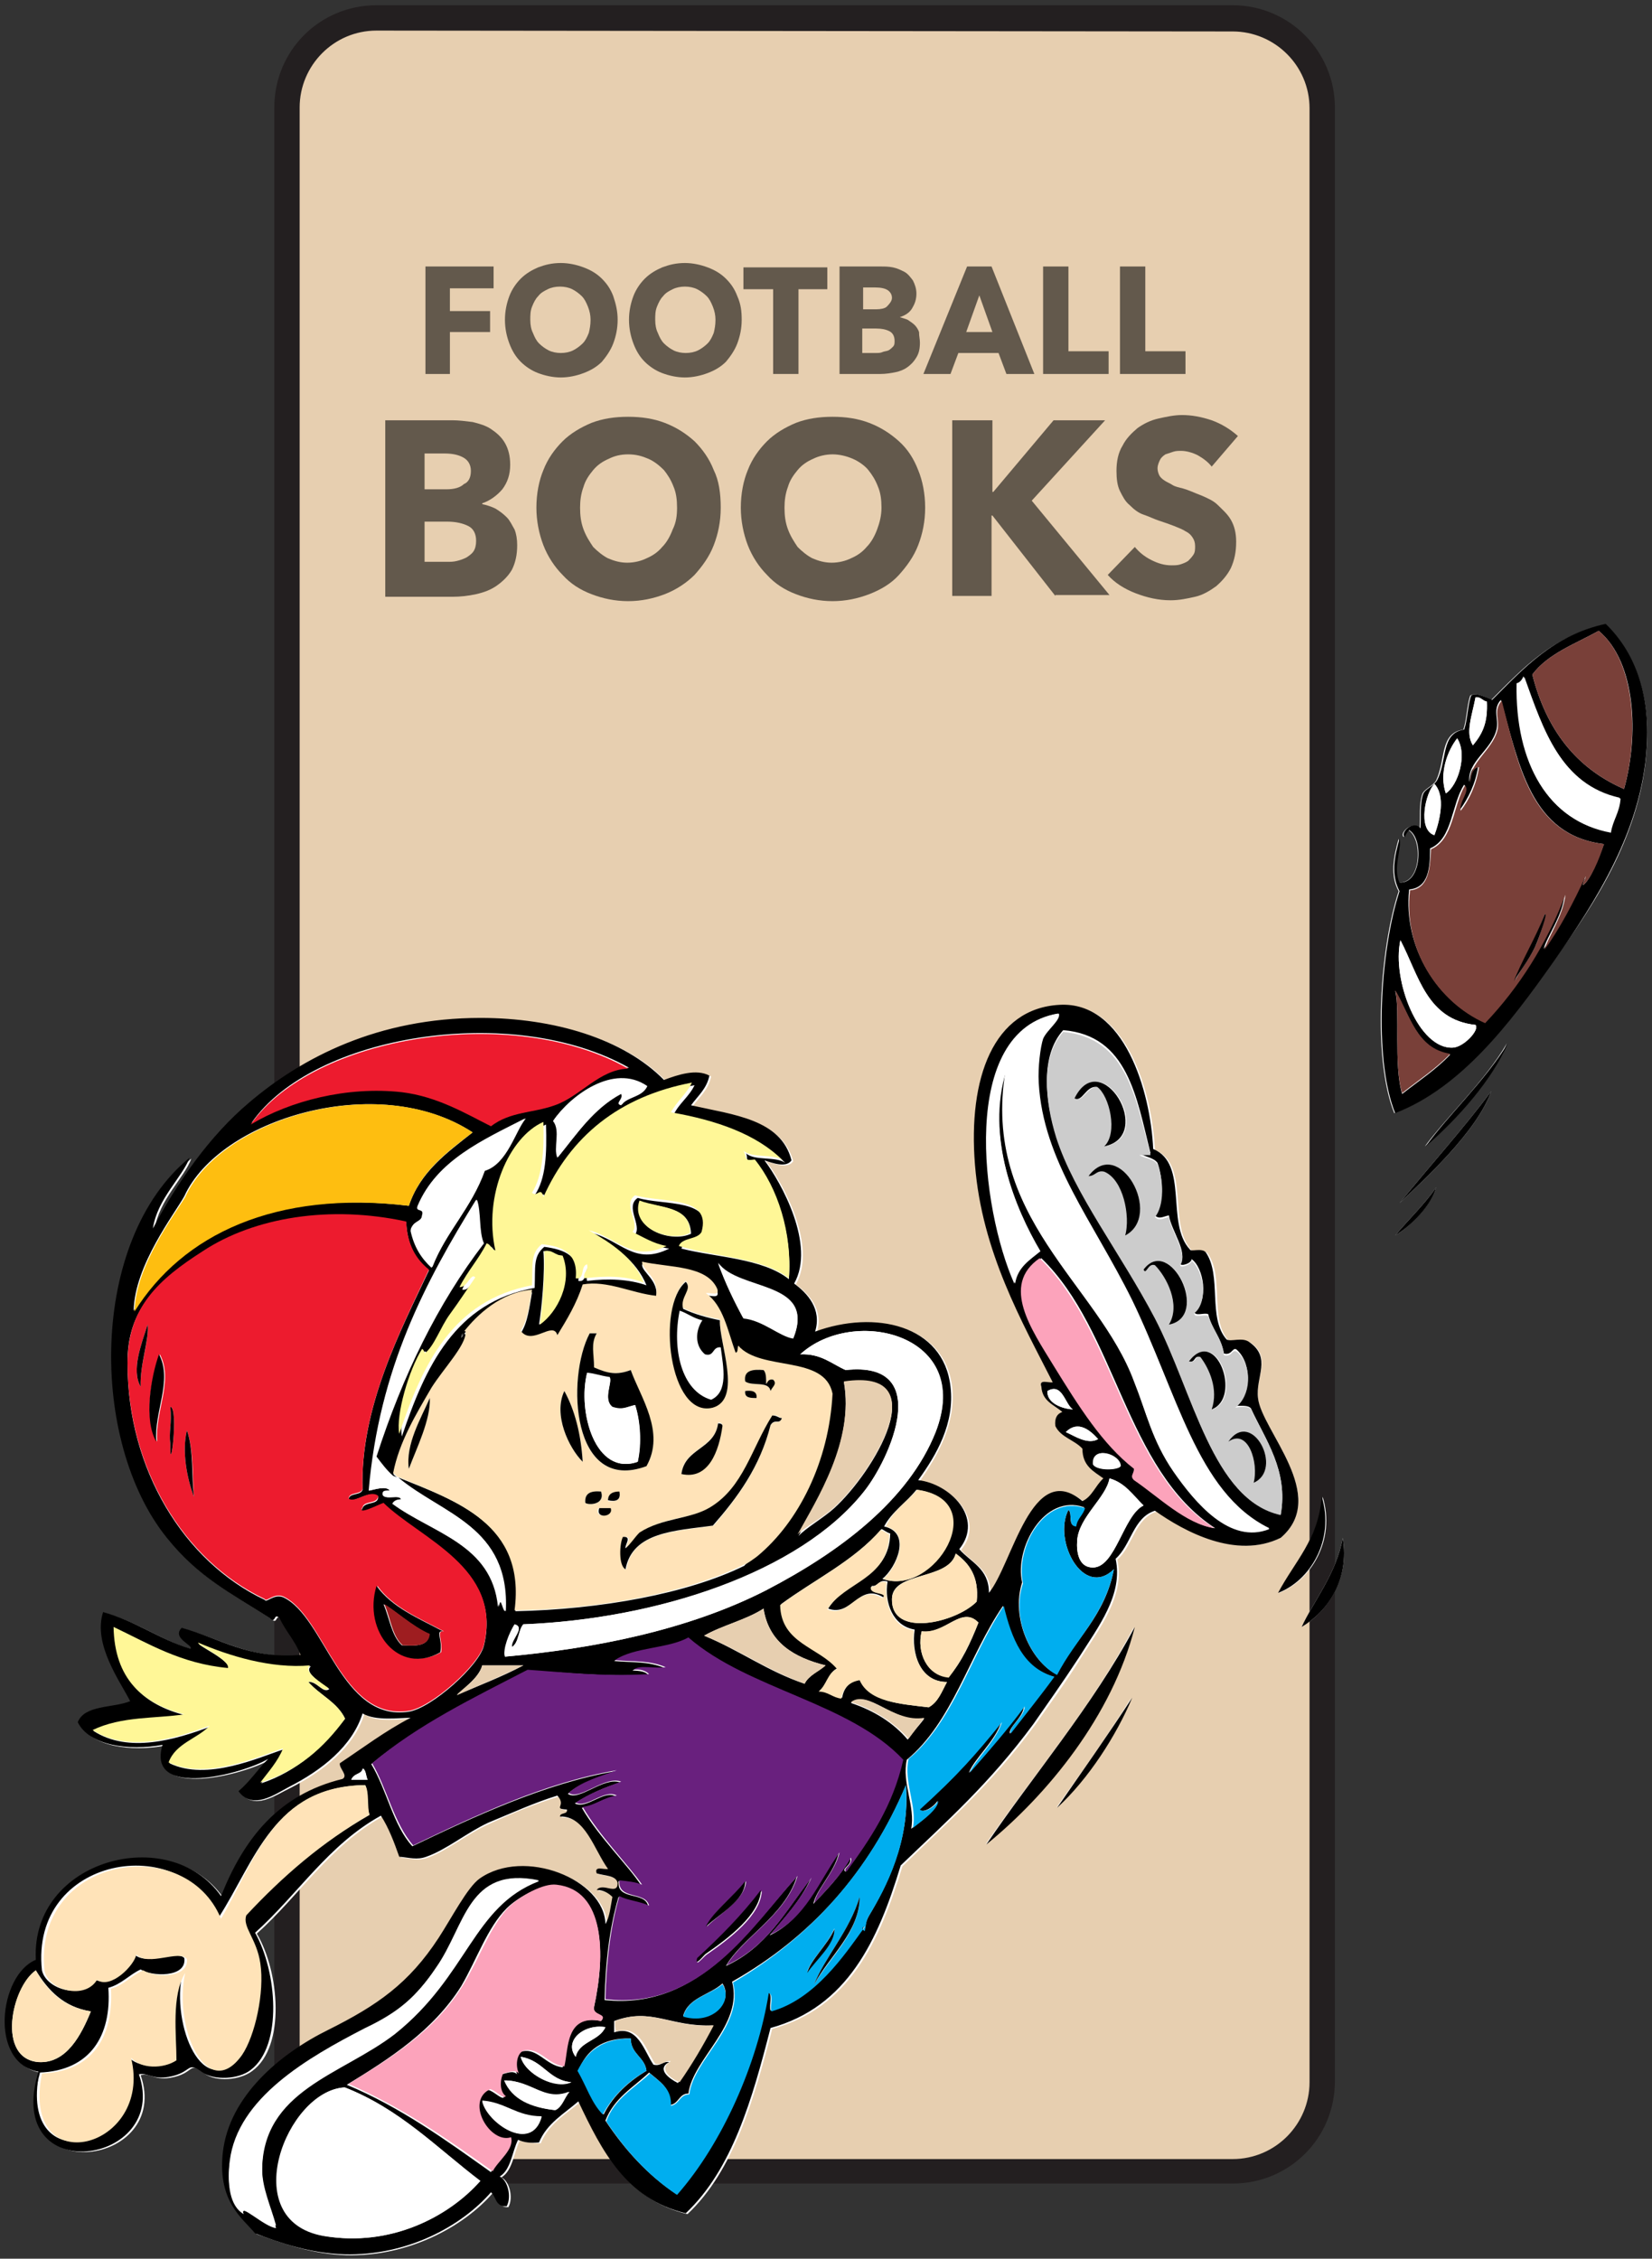 <?xml version="1.0" encoding="utf-8"?>
<!-- Generator: Adobe Illustrator 23.0.6, SVG Export Plug-In . SVG Version: 6.00 Build 0)  -->
<svg version="1.1" id="Layer_1" xmlns="http://www.w3.org/2000/svg" xmlns:xlink="http://www.w3.org/1999/xlink" x="0px" y="0px"
	 viewBox="0 0 189.1 258.5" style="enable-background:new 0 0 189.1 258.5;" xml:space="preserve">
<rect x="0" y="0" width="189.1" height="258.5" fill="#333333" stroke="none"/>
<style type="text/css">
	.st0{fill:#E7CFB0;}
	.st1{fill:#231F20;}
	.st2{fill:#FFFFFF;}
	.st3{fill:#CCCCCC;}
	.st4{fill:#FCA3BB;}
	.st5{fill:#00AEEF;}
	.st6{fill:#FFE3B8;}
	.st7{fill:#69207E;}
	.st8{fill:#FFF797;}
	.st9{fill:#ED1B2E;}
	.st10{fill:#FEBE10;}
	.st11{fill:#9E1D20;}
	.st12{fill:#794039;}
	.st13{enable-background:new    ;}
	.st14{fill:#63594C;}
</style>
<g>
	<g>
		<g>
			<path class="st0" d="M43.1,248.5c-5.6,0-10.2-4.6-10.2-10.2v-226c0-5.6,4.6-10.2,10.2-10.2h98c5.6,0,10.2,4.6,10.2,10.2v225.9
				c0,5.6-4.6,10.2-10.2,10.2h-98C43.1,248.4,43.1,248.5,43.1,248.5z"/>
			<path class="st1" d="M141.1,3.6c4.8,0,8.8,3.9,8.8,8.8v225.9c0,4.8-3.9,8.8-8.8,8.8h-98c-4.8,0-8.8-3.9-8.8-8.8v-226
				c0-4.8,3.9-8.8,8.8-8.8L141.1,3.6 M141.1,0.6h-98c-6.5,0-11.7,5.2-11.7,11.7v225.9c0,6.5,5.2,11.7,11.7,11.7h98
				c6.5,0,11.7-5.2,11.7-11.7V12.3C152.8,5.9,147.6,0.6,141.1,0.6L141.1,0.6z"/>
		</g>
	</g>
	<g>
		<path class="st2" d="M149,186.2c3-1.8,5.5-5.5,4.7-10.2C153,180.1,150.2,183.5,149,186.2z"/>
		<path class="st2" d="M146.4,182.3c3.7-1.4,6.5-6.1,5-11C150.9,176.2,148.2,178.7,146.4,182.3z"/>
		<path class="st2" d="M146.6,176c5.6-4.8-2.2-12.3-2.6-16c-0.3-2.4,1.6-4.6-0.8-6.3c-0.8-0.5-2.2,0.1-2.6-0.3
			c-2.2-2.5-0.4-7.3-2.4-10c-0.6-0.5-1.7,0-1.8-0.3c-2.8-3-0.1-9.8-4.2-11.5c-0.3-6.6-3.3-16.9-10.7-16.5
			c-7.6,0.4-10.5,8.5-9.7,18.3c0.8,10,5.4,18,8.9,24.9c-0.5,0.1-1.6-0.4-1.3,0.5c0,1.7,1.4,2.1,2.4,2.9c-0.6,0.2-0.9,0.6-0.8,1.6
			c0.6,1.3,2.2,1.6,3.1,2.6c0,2,1.2,2.6,2.4,3.4c-0.9,0.8-1.2,2.1-2.4,2.6c-5.8-4.9-8.1,7.2-10.7,10.5c0-2.8-2.1-3.5-3.4-5
			c2.9-3.5-1.2-7.5-4.7-7.9c2.1-3,4.1-6.6,3.7-10.7c-0.8-7.1-8.7-8.8-15.5-6.3c0.8-2.6-0.9-4.4-2.4-5.5c2.5-4.4-1.5-11.6-3.4-14.1
			c1,0.3,2.5,0.9,3.1,0c-1.3-4.7-6.7-5.2-11.5-6.3c0.8-1.1,1.8-1.9,2.1-3.4c-1.5-0.8-3.7-0.1-5.2,0.5c-4.5-4.7-12.6-7.1-21-7.1
			c-11.7,0-20.3,4.5-26.5,9.7c-4.5,3.8-8.2,9.1-11,14.4c0.5-3.4,3.4-5.9,4.2-8.1c-11.5,9.4-11.5,32.5-2.6,43.5
			c3.6,4.5,7.4,6.4,11.8,9.2c0.7,0.7,0.4-0.7,1.1,0c0.7,1.5,1.8,2.6,2.4,4.2c-6,0.4-9.2-1.9-13.6-3.1c-1.1,1.2,1.4,1.9,1,2.4
			c-3.6-1.1-6.3-3.2-10-4.2c-1.2,3.7,2,8,3.1,10.2c-2,0.8-5.3,0.3-6,2.4c1.3,2.7,5.9,3.3,9.7,2.6c-1.9,6.2,9.2,3.3,12.1,1.6
			c-1.2,1.2-2.1,2.6-3.4,3.7c1.6,2.2,4.1,0.3,5.8-0.5c3.7-1.9,7.2-4.6,8.4-8.4c1.5,1,4.3,0.5,5.5,0.5c-2.9,1.5-5.5,3.4-8.1,5.2
			c-0.1,0.7,0.9,1.5,0.3,1.8c-7.4,1.7-11.3,6.9-13.9,13.4c-6-8.4-21.8-4.1-21.2,7.3c-4.2,1.7-5.4,11.8,0.3,12.8
			c-4,13.4,15.1,10.7,11.5,0.3c1-0.3,1.5,0.6,3.4,0.3c2.9-0.5,2-2,3.9-0.5c1.3,1,4.1,0.8,5.5-0.3c3.8-2.8,3.1-11.3,0.5-15.7
			c4.9-4.4,8.4-10.1,14.4-13.4c0.8,1.4,1.5,3.1,2.1,4.7c1.2,0.1,2,0.4,3.1,0c2.2-0.8,4.6-2.8,7.1-3.9c2.8-1.3,5.3-2.3,7.9-3.1
			c1.1,1.1-0.7,1.5,1.1,1.6c0.1,0.6-0.8,0.3-0.8,0.8c2.9-0.1,3.9,3.9,5.5,6c-0.5,0.1-1.6-0.4-1.3,0.5c0.9,0.2,2.1,0.2,2.4,1.1
			c0,1.5-1.6-0.1-2.4,0.8c0.9,0,1.4,0.4,1.8,0.8c-0.2,1.1-0.3,2.4-0.8,3.1c-0.1-5.1-9.3-8.8-14.4-5.2c-1.4,1-3.2,4.5-4.7,6.8
			c-3.4,5.2-7,7.7-12.6,10.5c-5.4,2.7-11.4,7.6-12.1,14.1c-0.6,5.6,2.3,7.4,3.7,9.2c2.8,1,6.4,2.3,10.2,2.4
			c7.2,0.2,13.5-3.3,16.8-7.1c0.7,0.5,0.6,1.7,1.8,1.6c0.6-1.1,0.1-3-0.8-3.4c1.3-0.8,1.4-2.8,2.1-4.2c0.7,0.2,1.4,0.3,2.4,0.3
			c0.9-2.2,2.8-3.3,4.5-4.7c2.7,5.7,5.5,11.2,12.3,12.8c5.3-5,7.6-13.1,9.7-21.2c8.8-2.4,12.3-10,14.9-18.6
			c5.3-5.2,10.1-9.3,15.2-16.2c1.6-2.3,3.4-4.7,5.2-7.6c2.2-3.5,5.1-7.2,4.2-11.3c1.8-1.6,2-4.7,4.5-5.5
			C135.6,175.2,141.5,178.5,146.6,176z"/>
		<path class="st2" d="M120.9,206.9c3.6-3.3,6.9-8.3,8.6-12.6C126.8,198.6,123.9,202.7,120.9,206.9z"/>
		<path class="st2" d="M112.8,211.1c7-5.7,14.4-14.7,17-24.9C125.1,195.2,118.1,203.4,112.8,211.1z"/>
		<path d="M153.7,176c0.8,4.8-1.7,8.4-4.7,10.2C150.2,183.5,153,180.1,153.7,176z"/>
		<path d="M151.3,171.3c1.5,4.9-1.3,9.6-5,11C148.2,178.7,150.9,176.2,151.3,171.3z"/>
		<path d="M107.3,206.1c-0.3,0.6-1.6,1.5-2.1,1c4.4-3.9,6.4-6.3,9.4-10c-0.7,2.2-3.1,4.2-3.7,5.8c2.2-2.4,4.3-4.9,6.3-7.6
			c-0.1,1.3-1.8,2.4-1.6,3.1c1.6-2.2,3.4-4.3,5-6.5c-3.6-1-4.9-4.4-5.8-8.1c-3.9,5.7-5.8,13.3-11,17.6c-0.6,2.6,1,5.4,0.5,7.9
			C105.5,208.4,107.3,207.1,107.3,206.1z M144,160c0.4,3.7,8.2,11.2,2.6,16c-5.1,2.5-11-0.7-14.4-3.1c-2.5,0.8-2.7,3.9-4.5,5.5
			c0.9,4.1-2,7.8-4.2,11.3c-1.9,2.9-3.6,5.3-5.2,7.6c-5.1,6.9-9.9,11.1-15.2,16.2c-2.6,8.6-6.1,16.2-14.9,18.6
			c-2.1,8.2-4.4,16.2-9.7,21.2c-6.8-1.6-9.6-7.1-12.3-12.8c-1.6,1.4-3.6,2.5-4.5,4.7c-1,0.1-1.7,0-2.4-0.3c-0.7,1.4-0.8,3.4-2.1,4.2
			c0.9,0.4,1.4,2.3,0.8,3.4c-1.3,0.1-1.2-1.1-1.8-1.6c-3.3,3.8-9.5,7.3-16.8,7.1c-3.8-0.1-7.4-1.3-10.2-2.4
			c-1.4-1.7-4.3-3.6-3.7-9.2c0.7-6.5,6.6-11.4,12.1-14.1c5.6-2.8,9.2-5.3,12.6-10.5c1.5-2.3,3.3-5.8,4.7-6.8
			c5.1-3.6,14.3,0.1,14.4,5.2c0.5-0.8,0.6-2.1,0.8-3.1c-0.4-0.4-1-0.8-1.8-0.8c0.7-0.9,2.4,0.7,2.4-0.8c-0.2-0.9-1.5-0.8-2.4-1.1
			c-0.3-0.9,0.8-0.4,1.3-0.5c-1.6-2.2-2.6-6.1-5.5-6c0-0.5,0.9-0.2,0.8-0.8c-1.7-0.1,0-0.4-1.1-1.6c-2.6,0.8-5,1.9-7.9,3.1
			c-2.4,1.1-4.8,3.1-7.1,3.9c-1.1,0.4-1.9,0.1-3.1,0c-0.6-1.7-1.2-3.3-2.1-4.7c-6,3.3-9.5,9-14.4,13.4c2.5,4.4,3.2,12.9-0.5,15.7
			c-1.4,1.1-4.2,1.2-5.5,0.3c-1.9-1.4-1.1,0-3.9,0.5c-1.9,0.3-2.4-0.5-3.4-0.3c3.6,10.4-15.6,13.2-11.5-0.3
			c-5.7-1-4.5-11.1-0.3-12.8c-0.6-11.5,15.3-15.7,21.2-7.3c2.6-6.5,6.5-11.6,13.9-13.4c0.7-0.4-0.4-1.2-0.3-1.8
			c2.7-1.8,5.2-3.7,8.1-5.2c-1.3,0-4,0.4-5.5-0.5c-1.2,3.8-4.7,6.5-8.4,8.4c-1.7,0.9-4.2,2.7-5.8,0.5c1.3-1.1,2.2-2.5,3.4-3.7
			c-2.8,1.7-14,4.7-12.1-1.6c-3.8,0.7-8.4,0.1-9.7-2.6c0.8-2,4-1.6,6-2.4c-1.1-2.2-4.3-6.5-3.1-10.2c3.7,1,6.4,3.1,10,4.2
			c0.4-0.4-2.2-1.2-1-2.4c4.4,1.2,7.6,3.6,13.6,3.1c-0.6-1.6-1.7-2.7-2.4-4.2c-0.7-0.7-0.4,0.7-1.1,0c-4.4-2.8-8.2-4.7-11.8-9.2
			c-8.9-11-8.9-34.1,2.6-43.5c-0.8,2.2-3.7,4.7-4.2,8.1c2.8-5.3,6.5-10.6,11-14.4c6.1-5.2,14.8-9.7,26.5-9.7c8.4,0,16.4,2.4,21,7.1
			c1.6-0.6,3.7-1.3,5.2-0.5c-0.3,1.5-1.3,2.3-2.1,3.4c4.9,1.1,10.3,1.6,11.5,6.3c-0.6,0.9-2.2,0.3-3.1,0c1.9,2.5,5.9,9.7,3.4,14.1
			c1.5,1.1,3.2,2.9,2.4,5.5c6.8-2.5,14.7-0.8,15.5,6.3c0.5,4.2-1.6,7.8-3.7,10.7c3.6,0.4,7.6,4.3,4.7,7.9c1.3,1.5,3.4,2.2,3.4,5
			c2.7-3.3,4.9-15.4,10.7-10.5c1.1-0.5,1.5-1.8,2.4-2.6c-1.1-0.8-2.4-1.4-2.4-3.4c-0.9-1-2.5-1.3-3.1-2.6c-0.1-0.9,0.2-1.4,0.8-1.6
			c-0.9-0.8-2.3-1.2-2.4-2.9c-0.3-0.9,0.8-0.4,1.3-0.5c-3.5-6.9-8.1-14.9-8.9-24.9c-0.8-9.9,2.1-17.9,9.7-18.3
			c7.4-0.4,10.4,9.9,10.7,16.5c4.1,1.7,1.4,8.5,4.2,11.5c0.1,0.3,1.3-0.2,1.8,0.3c1.9,2.7,0.2,7.5,2.4,10c0.5,0.3,1.8-0.3,2.6,0.3
			C145.6,155.4,143.7,157.6,144,160z M146.6,173.3c0.9-5-1.8-8.6-3.4-12.1c-0.3-0.4-1.1-0.3-1.8-0.3c1.8-1.3,1.9-4.7,0.3-6.3
			c-0.6-0.7-0.6,0.6-1.6,0.3c-0.3-1.8-1.4-2.8-1.8-4.5c-0.5-0.2-1.5,0.3-1.6-0.3c1.7-1.2,1.1-5-0.3-6c0,0.5-1.3,0.9-1.3,0.5
			c0.9-1.3-1-3.7-1.3-5.5c-0.6,0.1-1.1,0.5-1.6,0c1.1-1.3,0.9-4.4,0.3-6c-0.4-0.6-1.4-0.7-2.1-1.1c0.4,0,0.9,0,1.3,0
			c-1.6-6.4-2.6-13.5-10-14.1c-2.6,2.9-2.1,7.9-0.8,12.1c2.1,6.5,7.3,13.1,11.3,20.7C136.6,159.3,138.8,171.7,146.6,173.3z
			 M134.3,168.4c2.5,3.6,6.5,8.4,11,6.6c-8.4-4.1-10.6-15.7-15.7-26.2c-4.5-9.1-10.2-15.9-10.7-24.9c-0.1-1.8,0.2-4.1,0.5-5
			c0.4-1,2.1-2.2,1.8-2.9c-11.3,1.9-8.7,22.4-5,30.9c0.3-1.9,1.7-2.7,2.9-3.7c-2.9-4.9-6.3-13.1-3.9-20.7
			c-2.9,16.9,10.6,24.5,14.7,35.6C131.2,161.7,131.9,164.9,134.3,168.4z M129.9,169.4c2.8,1.9,5.9,5,9.2,5.5
			c-10.3-6.7-11.3-22.6-19.9-30.9c-4.5,3.1-1,8.2,1.6,12.3c2.9,4.7,5.6,9,9.2,11.8C129.8,168.8,129.4,168.9,129.9,169.4z
			 M130.9,172.3c-1.2-1.2-2.1-2.6-3.9-3.1c-0.4,2.3-3.5,4.4-3.7,7.1c-0.1,1.4,0.2,3.1,1.8,3.1C127.7,179.4,128.6,173.4,130.9,172.3z
			 M128.3,167.8c0-1.4-3.3-2.4-3.1-0.3C125.5,168.3,127.6,168.3,128.3,167.8z M127.5,179.6c-3.5,3.4-7-3.3-5.2-6.8
			c0.5,0.4-0.1,1.8,0.8,1.8c0.2-0.9,0.8-1.3,1-2.1c-4.6-1.6-8,4.7-7.1,8.6c-1.3,4.1,1,9,3.9,10.5
			C123.1,187.6,126.5,184.9,127.5,179.6z M122,163.9c0.9,0.4,2.5,1.5,3.7,0.8C124.8,163.7,123.4,162.5,122,163.9z M119.9,159.2
			c-0.1,1.6,2.2,2.1,2.9,2.1C121.9,160.7,121.6,158.2,119.9,159.2z M111.8,183.3c0.3-2.9-0.9-4.4-2.4-5.5c-0.8,3.1-7.3,2-7.3,5.2
			C102,187.5,109.4,185.7,111.8,183.3z M112,185.7c-2-2-3.8,1.4-6.5,1c-0.6,2.4,0.6,5.1,3.1,5.2C110.1,190.2,111.1,188,112,185.7z
			 M106.3,195.4c1.1-0.6,1.5-1.8,2.1-2.9c-3.1,0-4.1-3.3-3.7-6c-2.5-0.4-3.5-3.1-3.1-5.5c-1.1-0.3-1,0.6-1.8,0.5
			c-0.3,1,2.1,0.6,1.3,1.3c-2.8-1.7-3.6,2.3-6.3,1.3c2-3.3,7-3.5,7.1-8.6c-0.4-0.1-0.7-0.4-1-0.5c-3.1,3.6-7.7,5.8-11.5,8.6
			c0.2,4.5,4.5,4.8,6.5,7.3c-1.1,0.5-1.2,1.9-2.1,2.6c1.2,0,1.6,0.6,2.6,0.8c0.2-1.2,0.9-1.9,2.1-2.1
			C99.5,194.8,103,195,106.3,195.4z M107.1,163.9c4.4-11.2-9.4-14.5-15.5-8.9c2.4-0.1,3.6,1.1,5.2,1.8c10.1-1.1,5.1,10.1,2.1,13.9
			c-7.4,9.3-23.8,14.6-39,15.2c-0.6,0.7-0.5,2.1-1.3,2.6c-0.2-0.9,1.6-2.3,0.3-2.6c-0.5,0.9-1.3,2.9-1.1,3.7c10-0.9,20.9-3,29.9-7.6
			C96.1,177.6,104,171.7,107.1,163.9z M105.8,196.7c-3.6,0.5-6.3-3.4-8.4-1.8c2.7,0.9,4.9,2.3,6.5,4.2
			C104.5,198.2,105.2,197.5,105.8,196.7z M101,180.7c5.9,2.1,12.6-9,3.9-10.2c-1.2,1.5-2.8,2.5-3.7,4.2
			C104.4,175.4,102.6,179.4,101,180.7z M99.5,219.2c1.9-3.2,4.7-8.5,4.2-14.9c-4.2,10-10.9,17.4-19.9,22.5c1.3,5-4.5,8.8-5,12.8
			c-1.1,0-1.1,1.2-2.1,1.3c0.1-1.9-1.1-2.6-2.4-3.7c-1.8,1.7-4,2.9-5,5.5c2.2,3.3,4.8,6.2,8.1,8.4c5.1-5.9,9.2-14.9,10.5-23.1
			c0.6,0.2,0.1,1.5,0.3,2.1c5-1.4,8.4-6.5,10.5-9.4c0,0.1,0.1,0.2,0.2,0.2C99.2,220,99.1,219.9,99.5,219.2z M96.8,214.2
			c2.7-3.7,5.4-7.5,6.5-12.8c-6.2-6.6-17.7-7.9-24.6-13.9c-2.3,1.4-6.2,1.1-8.4,2.6c2.2,0.2,3.8,0,5.8,0.8c-1.1,0.2-3-0.3-3.7,0.3
			c0.8,0,1.5,0.1,1.8,0.5c-5.5,0.2-9.4-0.3-13.9-0.5c-6.2,3.3-12.6,6.4-17.8,10.7c1.8,3,2.5,7,4.7,9.4c7.1-3.4,15.2-7.2,23.3-8.6
			c-2,0.8-4.1,1.3-5.5,2.6c1.3,0.9,4.1-2,6-1.3c-1.9,0.6-3.7,1.4-5.2,2.4c1.4,0.7,3.3-1.6,4.7-0.8c-1.6,0.2-2.4,1.1-3.9,1.3
			c1.9,3.3,5.4,6.7,6.8,8.9c-0.8-0.3-1.6-0.5-2.6-0.5c-0.2,2.3,3.1,1.1,3.4,2.9c-1-0.5-2.5-0.5-3.4-1.1c-1,3.4-1.5,7.4-1.6,11.8
			c11,1.2,16.9-8.6,22-14.1c-1.4,4.5-6.3,7-8.1,10.2c4.7-2.2,6.6-6,9.7-10c-1.2,2.6-3,4.5-4.7,6.5c3.9-1.8,5.5-6.1,7.9-9.4
			c-0.5,2.2-2.6,4.2-2.9,5.8c1.5-1.6,3.1-3.2,4.2-5.2C97.6,213.4,96.2,213.9,96.8,214.2z M95.5,172.6c4.4-4,11.8-16,1.1-14.4
			c1.2,6.7-3,13.4-5.2,17.6C92.2,174.9,94.3,173.7,95.5,172.6z M92.1,192.7c0.5-1,1.6-1.4,2.4-2.1c-3.6-0.9-6.5-2.6-7.1-6.5
			c-2,1.3-4.7,1.9-6.8,3.1C84.7,188.9,87.9,191.3,92.1,192.7z M86.6,178.1c4.8-3.9,8.2-10.8,8.6-18.6c-0.8-4.5-8.2-2.4-10.7-5.2
			c0,0.3,0,0.7-0.3,0.8c-0.9-2.5-1.4-5.4-3.4-6.8c0.5-0.1,1.6,0.4,1.3-0.5c-1.2-2.7-5.5-2.4-8.6-3.1c-0.1,0.9,2,1.8,1.6,3.9
			c-2.8-0.3-5.6-1.8-8.4-1.3c-0.7,2.2-1.8,4-2.9,5.8c-0.5-1.7-2.9,1.2-4.2-0.5c0.8-1.2,1-3,1.3-4.7c-3.6,0.4-6.3,2.9-7.8,4.8
			c-0.1,0.1-0.3,0.2-0.3,0.4c0.1-0.1,0.2-0.3,0.3-0.4c0.1-0.1,0.2,0,0.2,0.1c0,1.4-2.6,4.1-3.9,6.3c-1.8,3-3.8,6.2-4.4,9.8
			c-0.7-0.6-1.3-1.4-1.9-2.2c3-9.3,7-17.5,12.3-24.4c-0.6-1.3-0.3-3.6-0.8-5c-5.8,9.4-11.2,19.2-12.3,33.3c0.5-0.1,1.9-0.6,2.4,0
			c-0.4,0-0.9,0-0.8,0.5c0.3,0.6,1.9-0.1,2.1,0.5c-0.5,0-0.9,0.2-1,0.5c4.6,3.4,11.3,4.6,12.1,11.8c0.3-1.5,0.5,0.4,0.8,0.5
			c0.5-9.7-7.3-11.1-12.3-15.3c6.7,2.7,14.7,5.4,13.4,15.3c9.7-0.2,19.7-2,26.2-5.2C85.4,178.9,86.3,178.4,86.6,178.1z M90.8,153.2
			c2.7-6.6-6.4-5.3-8.6-8.6c0.8,2.2,1.8,4.3,2.9,6.3C87.3,151.1,89.3,153,90.8,153.2z M90.3,146.4c0.4-5.2-1.4-10.5-3.9-13.6
			c-1.3,0.1-0.7-0.2-1-0.8c1,0.9,3.4,0.3,4.5,1.1c-3.1-3-7.6-4.6-12.8-5.5c0.6-1.3,1.8-2.1,2.4-3.4c-8.5,1.6-13.9,6.2-17,13.1
			c-0.3-1.3-0.7,0-1.3-0.5c1.3-1.9,1.4-4.8,1.3-8.1c-3.9,1.7-6.9,8.4-5.5,14.7c-0.5-0.1-0.5-0.7-1-0.8c-1,1.8-2.3,3.1-3.1,5
			c1,0.2,1.3-1.6,1.8-1.1c-0.9,1.3-1.8,2.7-2.9,4.2c-1,1.5-1.8,3.7-2.9,4.5c0.1-0.1-0.2-0.7-0.3-0.5c-1.5,2.4-3,7.5-2.6,9.7
			c2.7-8,6.1-15.4,15.2-17c0.1-2.4-0.2-3.6,1.1-4.7c2.3,0.3,4.2,1,3.9,3.9c1.1,0.2,0.6-1.4,1.3-1.6c0.2,0.8-0.5,0.8-0.3,1.6
			c2.4-0.3,4.8-0.2,6.8,0.5c-1.2-2.9-3.7-4.5-6.3-6c3.3,0.8,4.9,3.8,8.9,1.8c-1.6-0.2-2.7-1-3.9-1.6c0.8-1.1-1.2-3.2,0.3-4.2
			c3,0.9,8.8,0,7.6,4.2c-0.5,0.9-2.3,0.5-2.6,1.6C81.9,143.9,87.3,144,90.3,146.4z M78.2,230.7c3.4,1,5.8-1.7,4.5-3.7
			C81.3,228.3,78.8,228.6,78.2,230.7z M81.6,231.8c-4.9,0.2-7-2.1-11.3-0.5c0,0.4,0,0.9,0,1.3c2.7-0.9,3.4,2.1,4.5,3.7
			c0.9,0.2,1-0.4,1.8-0.3c-1.5,0.8,0,1.9,1,2.4C79.1,236.3,80.4,234.1,81.6,231.8z M73.3,137.5c-1.1,3.1,3.5,4.8,5.8,3.7
			C79,138,75.6,138.3,73.3,137.5z M74,237c-0.2-1.6-1.8-1.9-1.8-3.7c-3.3-0.1-5.1,1.4-6,3.7c1,1.7,1.6,3.6,2.9,5
			C70.2,239.8,72,238.2,74,237z M71.2,126.4c0.6-1,2.4-0.9,2.9-2.1c-3.9-2.7-8.9,1.2-10.7,3.9c1,1.1,0,3.1,0.5,4.2
			c2.2-2.7,4.1-5.6,7.3-7.3C71.5,125.8,70.4,126.2,71.2,126.4z M69.3,232c-2.5-0.4-4.8,1.6-3.4,3.4C66.3,233.6,68.6,233.6,69.3,232z
			 M68.8,231.3c0.8-0.9-1-0.5-0.8-1.6c1.3-6,1.3-13.4-4.5-13.9c-1.5-0.1-4.2,1.3-5.5,2.6c-2.2,2.2-3.4,5.8-5.2,8.9
			c-3.2,5.1-8.2,8.3-13.1,11.3c6.2,2.6,11.3,6.3,16.5,10c0.6-1.3,2.5-2.6,2.1-3.9c-2.3,0.8-5.3-4.2-2.4-5.5c0.6,0.1,1.6,1.2,1.8,0.8
			c-0.6-0.5-0.6-1.8-0.3-2.6c0.6-0.1,1.3-0.5,1.8,0c-0.4-0.9-0.3-2.2,0.5-2.6c1.8-0.5,2.8,1.6,4.7,1.8
			C65.1,234.4,64.7,230.4,68.8,231.3z M63.6,126.4c2.9-1,5-4.1,8.4-4.2c-13.3-7.5-36.2-3.8-43.2,6.3c4.5-2.6,11-4.4,17.3-3.7
			c4.2,0.5,7.5,2.5,10.2,3.9C58.5,127.2,61.1,127.3,63.6,126.4z M63.6,241.5c0.8-0.4,1-1.4,1.6-2.1c-2.9,1.2-4.2-1.2-7.3-1.3
			C58.7,240.2,60.8,241.2,63.6,241.5z M59.6,235.4c0.5,2,4,3.7,5.8,2.9C62.8,238.1,62.2,235.8,59.6,235.4z M61.7,151.6
			c2-1.4,3.9-4.8,2.6-7.9c-0.9,0-1-0.7-2.1-0.5C62.4,145.6,62,149.8,61.7,151.6z M62,242.3c-2.9,0-4.1-1.6-6.8-1.8
			C55.7,242.9,60.8,246.5,62,242.3z M61.7,215.3c-8.2-1.7-8.4,5.2-11.8,10c-2.3,3.2-4.3,5.1-8.1,7.1c-6.6,3.4-14.5,8-15.5,15.2
			c-0.3,2.4,0,4.9,1.6,5.8c-0.6-1.4,2.4,1.5,3.7,1.6c-0.6-2.3-1.6-4.3-1.6-6.5c0-9.3,9.1-11,15.2-15.7
			C53.6,226.1,54.1,218.2,61.7,215.3z M59.9,190.6c-1.6,0-3.1,0-4.7,0c-0.4,1.5-2.4,2.8-2.9,3.4C54.8,192.9,57.5,191.9,59.9,190.6z
			 M55.4,134c2.6-0.8,3.5-4.7,4.7-6c-4.9,2.5-10.1,4.8-12.3,10c-0.3,0.8,0.8,0.2,0.5,1.1c-0.1,1-1.3,0.8-1.3,1.8
			c0.4,1.8,1.2,3.1,2.4,4.2C51,141,54,138.3,55.4,134z M55.4,188.3c2.1-8.8-7.3-12.1-11.5-16.2c-0.6,0.1-3.1,1.5-2.4,0.5
			c0.3-0.8,1.8-0.3,1.8-1.3c-1-0.9-2.7,0.8-3.4,0.3c0.1-0.8,1.4-0.4,1.6-1.1c-0.3-9.4,4.4-18.3,7.6-25.1c-1.5-1.2-2.5-2.9-2.6-5.5
			c-8.8-1.9-17.4-0.5-23.3,3.4c-5,3.3-8.7,6.4-8.6,12.8c0,12,6.4,22.6,15.7,27c0.2,0.4,1-0.7,2.1-0.3c4.8,2.2,6.6,14.3,14.4,13.1
			C49.4,195.5,54.9,190.6,55.4,188.3z M46.8,138c1.3-3.9,4.4-6.1,7.3-8.4c-10.9-7.1-29-1.5-33,7.3c-1.1,2-5.7,7.9-5.8,13.1
			C20.9,141.2,31.5,136.1,46.8,138z M54.9,249.6c-4.9-3.8-9.2-8.3-15.5-10.7c-6.6,0.4-12.4,15.2-2.4,17
			C44.7,257.2,51.3,253.7,54.9,249.6z M42.3,207.7c-0.4-0.9-0.1-2.6-0.5-3.4c-10.5,0.2-12.6,8.7-16.8,15.2c-4.1-10-21.6-7.1-20.2,6
			c0.5,2.2,4.6,3.4,6,1c1.6,1.1,4.2-1.7,4.5-2.9c1.4,1.5,4.9-0.5,5.8,0.5c0.3,2.3-3.8,2.1-5,1.3c-1.3,0.6-2.2,1.7-3.7,2.1
			c0.4,5.5-2.1,9.5-7.9,9.7c-2.5,12.6,12.8,8.7,10.2-1.8c1.1,1.3,3.7,1.2,5.2,0.3c0-2.9-0.5-7.4,1-10c-1.4,6.2,2.5,15,6.5,9.4
			c1.5-2.2,2.6-7.2,2.1-10.5c-0.4-2.8-2.1-4.2-1.6-5.5C32.3,214.7,36.9,210.8,42.3,207.7z M40.2,203.7c0.6,0,1.2,0,1.8,0
			c-0.1-0.5-0.1-1.1-0.5-1.3C41.4,203.1,40.4,203,40.2,203.7z M39.5,196.7c-0.9-1.9-2.9-2.7-4.2-4.2c1-0.1,1.7,1.4,2.4,0.8
			c-0.8-0.6-3-1.9-2.1-2.6c-4.5,0.4-9.3-1.1-12.8-2.6c-0.3,0.2,3.6,1.9,3.4,2.9c-5.4-0.5-9.1-2.8-13.1-4.7c0.2,5.9,3.3,8.8,8.1,10
			c-3.3,0.6-7.2,0.2-10.5,1.8c4,2.6,9.4,1,13.4-0.5c-1.5,1.5-3.9,2-4.7,4.2c4.3,2.1,10.3-0.7,13.1-1.6c-0.6,1.6-1.7,2.7-2.6,3.9
			C34.1,202.7,37,199.9,39.5,196.7z M10.4,230.2c-3.1-0.5-4.9-2.4-6.3-4.7c-2.8,2-4.5,10.1,0.3,10.5C7.6,236.2,9.3,232.9,10.4,230.2
			z"/>
		<path class="st3" d="M143.2,161.3c1.6,3.4,4.3,7,3.4,12.1c-7.8-1.7-10-14-14.4-22.5c-4-7.6-9.2-14.2-11.3-20.7
			c-1.3-4.2-1.8-9.2,0.8-12.1c7.4,0.7,8.3,7.7,10,14.1c-0.4,0-0.9,0-1.3,0c0.7,0.4,1.7,0.4,2.1,1.1c0.7,1.7,0.8,4.7-0.3,6
			c0.5,0.5,1,0.1,1.6,0c0.3,1.8,2.2,4.2,1.3,5.5c0,0.4,1.3-0.1,1.3-0.5c1.4,1.1,1.9,4.8,0.3,6c0,0.6,1.1,0.1,1.6,0.3
			c0.5,1.6,1.6,2.6,1.8,4.5c1,0.3,0.9-0.9,1.6-0.3c1.7,1.6,1.5,5-0.3,6.3C142.1,161,142.9,160.9,143.2,161.3z M143.5,169.7
			c3.5-1.5-0.2-8.6-2.9-4.7C142.9,163.4,144.1,167.5,143.5,169.7z M138.8,161.3c3.5-1.3,0.5-9.6-2.6-5.5c0.8,0.2,0.5-0.7,1.3-0.5
			C138.5,156.6,139.5,159,138.8,161.3z M133.8,151.6c4.8-0.9,0.2-10.3-2.9-6.3c0.3,0.7,0.5-0.8,1.3-0.5
			C133.5,146.1,135.2,149.3,133.8,151.6z M128.8,141.4c4.4-2.3-0.7-11.5-4.2-6.8c0.8,0,0.9-0.7,1.8-0.5
			C128.7,135,129.4,139.2,128.8,141.4z M126.5,131.2c5.9-1.2-0.4-11.6-3.4-5.5c0.9,0.5,1.3-1.4,2.6-1.3
			C127,125.4,128.1,129.6,126.5,131.2z"/>
		<path d="M140.6,165c2.7-3.9,6.4,3.2,2.9,4.7C144.1,167.5,142.9,163.4,140.6,165z"/>
		<path class="st2" d="M145.3,174.9c-4.5,1.9-8.5-3-11-6.6c-2.4-3.5-3.1-6.7-4.5-10.2c-4.1-11.1-17.5-18.8-14.7-35.6
			c-2.3,7.6,1.1,15.8,3.9,20.7c-1.2,1-2.6,1.8-2.9,3.7c-3.8-8.5-6.4-29,5-30.9c0.2,0.7-1.5,1.9-1.8,2.9c-0.3,0.9-0.6,3.1-0.5,5
			c0.5,9,6.3,15.8,10.7,24.9C134.8,159.2,136.9,170.8,145.3,174.9z"/>
		<path d="M136.1,155.8c3.1-4.1,6.1,4.2,2.6,5.5c0.8-2.3-0.3-4.7-1.3-6C136.6,155.1,136.9,156,136.1,155.8z"/>
		<path class="st4" d="M139,174.9c-3.3-0.5-6.4-3.6-9.2-5.5c-0.5-0.5,0-0.7,0-1.3c-3.6-2.8-6.3-7.1-9.2-11.8
			c-2.5-4.1-6.1-9.2-1.6-12.3C127.7,152.4,128.7,168.3,139,174.9z"/>
		<path d="M130.9,145.3c3-4,7.7,5.4,2.9,6.3c1.4-2.3-0.3-5.5-1.6-6.8C131.4,144.5,131.2,146,130.9,145.3z"/>
		<path class="st2" d="M127,169.2c1.8,0.5,2.7,2,3.9,3.1c-2.3,1.1-3.2,7.1-5.8,7.1c-1.6,0-1.9-1.7-1.8-3.1
			C123.5,173.6,126.6,171.4,127,169.2z"/>
		<path d="M124.6,134.6c3.5-4.7,8.6,4.5,4.2,6.8c0.6-2.2-0.2-6.4-2.4-7.3C125.5,133.9,125.4,134.6,124.6,134.6z"/>
		<path class="st2" d="M125.1,167.6c-0.2-2.2,3.1-1.2,3.1,0.3C127.6,168.3,125.5,168.3,125.1,167.6z"/>
		<path d="M123,125.7c3-6.1,9.3,4.3,3.4,5.5c1.6-1.5,0.6-5.8-0.8-6.8C124.3,124.2,123.9,126.2,123,125.7z"/>
		<path d="M129.6,194.3c-1.8,4.3-5,9.3-8.6,12.6C123.9,202.7,126.8,198.6,129.6,194.3z"/>
		<path class="st5" d="M122.3,172.8c-1.8,3.5,1.7,10.2,5.2,6.8c-1,5.2-4.4,8-6.5,12.1c-2.9-1.5-5.3-6.4-3.9-10.5
			c-0.9-4,2.4-10.2,7.1-8.6c-0.2,0.8-0.9,1.2-1,2.1C122.2,174.7,122.8,173.2,122.3,172.8z"/>
		<path class="st2" d="M125.7,164.7c-1.2,0.7-2.7-0.4-3.7-0.8C123.4,162.5,124.8,163.7,125.7,164.7z"/>
		<path d="M129.9,186.2c-2.6,10.2-10,19.2-17,24.9C118.1,203.4,125.1,195.2,129.9,186.2z"/>
		<path class="st2" d="M122.8,161.3c-0.7,0-3-0.5-2.9-2.1C121.6,158.2,121.9,160.7,122.8,161.3z"/>
		<path class="st5" d="M114.9,183.8c0.9,3.7,2.2,7.1,5.8,8.1c-1.6,2.2-3.3,4.3-5,6.5c-0.3-0.8,1.5-1.8,1.6-3.1
			c-2,2.7-4.1,5.1-6.3,7.6c0.6-1.5,2.9-3.5,3.7-5.8c-3,3.7-5,6-9.4,10c0.5,0.5,1.8-0.4,2.1-1c0,1-1.9,2.3-2.9,3.1
			c0.5-2.5-1.1-5.3-0.5-7.9C109.1,197.1,111.1,189.5,114.9,183.8z"/>
		<path class="st6" d="M109.4,177.8c1.5,1.1,2.7,2.6,2.4,5.5c-2.3,2.4-9.8,4.2-9.7-0.3C102.2,179.8,108.6,180.9,109.4,177.8z"/>
		<path class="st6" d="M105.5,186.7c2.8,0.3,4.6-3,6.5-1c-0.9,2.3-2,4.5-3.4,6.3C106.1,191.8,104.9,189.1,105.5,186.7z"/>
		<path class="st6" d="M108.4,192.5c-0.6,1.1-1,2.3-2.1,2.9c-3.3-0.4-6.8-0.6-7.9-3.1c-1.2,0.2-1.9,0.9-2.1,2.1
			c-1-0.1-1.5-0.8-2.6-0.8c0.9-0.7,1-2.1,2.1-2.6c-2.1-2.5-6.4-2.9-6.5-7.3c3.9-2.9,8.4-5,11.5-8.6c0.4,0.1,0.7,0.4,1,0.5
			c-0.1,5.2-5.1,5.4-7.1,8.6c2.7,1,3.4-3,6.3-1.3c0.8-0.7-1.6-0.3-1.3-1.3c0.8,0,0.7-0.8,1.8-0.5c-0.3,2.4,0.6,5.1,3.1,5.5
			C104.3,189.2,105.3,192.5,108.4,192.5z"/>
		<path class="st2" d="M91.6,155c6.1-5.6,19.8-2.3,15.5,8.9c-3.1,7.8-10.9,13.7-19.4,18.1c-9,4.6-19.8,6.7-29.9,7.6
			c-0.3-0.8,0.5-2.8,1.1-3.7c1.3,0.4-0.4,1.7-0.3,2.6c0.8-0.5,0.7-1.9,1.3-2.6c15.2-0.6,31.6-5.8,39-15.2c3-3.7,8-15-2.1-13.9
			C95.2,156.1,94,154.9,91.6,155z"/>
		<path class="st0" d="M97.4,194.8c2-1.5,4.8,2.4,8.4,1.8c-0.6,0.8-1.2,1.6-1.8,2.4C102.3,197.1,100.1,195.7,97.4,194.8z"/>
		<path class="st6" d="M105,170.5c8.7,1.2,1.9,12.3-3.9,10.2c1.5-1.2,3.3-5.2,0.3-6C102.2,172.9,103.8,171.9,105,170.5z"/>
		<path class="st5" d="M103.7,204.3c0.5,6.5-2.3,11.8-4.2,14.9c-0.4,0.7-0.3,0.8-0.5,1.8c-0.1,0-0.2-0.1-0.2-0.2
			c0.1-0.1,0.1-0.2,0.2-0.3c-0.2,0-0.2,0.2-0.2,0.3c-2.1,2.9-5.5,8-10.5,9.4c-0.2-0.6,0.3-1.9-0.3-2.1c-1.3,8.1-5.3,17.2-10.5,23.1
			c-3.3-2.2-5.9-5.1-8.1-8.4c0.9-2.6,3.2-3.8,5-5.5c1.3,1.1,2.5,1.8,2.4,3.7c1-0.2,1-1.3,2.1-1.3c0.5-4.1,6.3-7.8,5-12.8
			C92.8,221.7,99.5,214.2,103.7,204.3z M93.2,227.1c1.8-3.1,5.2-6,5.2-10C97.3,220.9,94.3,224.2,93.2,227.1z M92.4,225.7
			c1-1.5,3.2-3.2,3.1-5C94.8,222.5,92.7,224.4,92.4,225.7z"/>
		<path class="st7" d="M103.4,201.4c-1.2,5.3-3.8,9.1-6.5,12.8c-0.6-0.3,0.8-0.8,0.5-1.6c-1.1,2-2.7,3.6-4.2,5.2
			c0.3-1.6,2.4-3.6,2.9-5.8c-2.4,3.4-3.9,7.6-7.9,9.4c1.7-2.1,3.5-4,4.7-6.5c-3.1,4-5,7.8-9.7,10c1.9-3.2,6.7-5.7,8.1-10.2
			c-5.1,5.6-11,15.4-22,14.1c0.1-4.3,0.6-8.4,1.6-11.8c0.9,0.5,2.4,0.6,3.4,1.1c-0.4-1.7-3.6-0.6-3.4-2.9c1,0.1,1.9,0.2,2.6,0.5
			c-1.5-2.2-4.9-5.6-6.8-8.9c1.5-0.2,2.4-1.1,3.9-1.3c-1.4-0.8-3.4,1.5-4.7,0.8c1.5-1,3.3-1.7,5.2-2.4c-1.9-0.7-4.7,2.2-6,1.3
			c1.4-1.3,3.6-1.9,5.5-2.6c-8.2,1.4-16.2,5.2-23.3,8.6c-2.2-2.5-3-6.5-4.7-9.4c5.2-4.4,11.6-7.5,17.8-10.7
			c4.4,0.3,8.4,0.8,13.9,0.5c-0.4-0.4-1-0.6-1.8-0.5c0.7-0.6,2.5-0.1,3.7-0.3c-1.9-0.8-3.6-0.6-5.8-0.8c2.1-1.5,6.1-1.3,8.4-2.6
			C85.7,193.4,97.2,194.8,103.4,201.4z M80.9,223.7c2.6-1.8,6.2-4.5,6.3-7.3c-2.2,2.9-4.8,5.4-7.3,7.9
			C79.5,225.2,80.7,223.8,80.9,223.7z M80.9,220.5c1.5-1.5,4.4-3.1,4.5-5.2C84,217,81.5,218.9,80.9,220.5z"/>
		<path class="st0" d="M96.6,158.1c10.7-1.6,3.3,10.4-1.1,14.4c-1.3,1.2-3.4,2.3-4.2,3.1C93.5,171.6,97.8,164.9,96.6,158.1z"/>
		<path d="M98.9,220.5c-0.1,0.1-0.1,0.2-0.2,0.3C98.7,220.7,98.8,220.5,98.9,220.5z"/>
		<path d="M98.4,217.1c0,4-3.5,6.8-5.2,10C94.3,224.2,97.3,220.9,98.4,217.1z"/>
		<path d="M95.5,220.8c0.1,1.7-2.1,3.5-3.1,5C92.7,224.4,94.8,222.5,95.5,220.8z"/>
		<path class="st0" d="M94.5,190.6c-0.7,0.7-1.9,1.1-2.4,2.1c-4.2-1.5-7.5-3.9-11.5-5.5c2.1-1.2,4.8-1.8,6.8-3.1
			C88,188,90.9,189.7,94.5,190.6z"/>
		<path class="st6" d="M95.3,159.5c-0.4,7.8-3.9,14.7-8.6,18.6c-0.4,0.3-1.2,0.9-1.6,1c-6.5,3.2-16.5,5.1-26.2,5.2
			c1.3-9.9-6.7-12.5-13.4-15.3c-0.2-0.1-0.3-0.3-0.5-0.4c0.7-3.6,2.6-6.7,4.4-9.8c1.4-2.2,3.9-4.8,3.9-6.3c0-0.2-0.1-0.2-0.2-0.1
			c1.5-1.9,4.2-4.5,7.8-4.8c-0.3,1.7-0.5,3.5-1.3,4.7c1.3,1.8,3.7-1.2,4.2,0.5c1.1-1.8,2.2-3.6,2.9-5.8c2.8-0.5,5.6,1,8.4,1.3
			c0.4-2.1-1.7-3-1.6-3.9c3.2,0.7,7.4,0.4,8.6,3.1c0.3,0.9-0.8,0.4-1.3,0.5c2,1.4,2.5,4.3,3.4,6.8c0.3,0,0.2-0.5,0.3-0.8
			C87.1,157,94.4,155,95.3,159.5z M88.2,163.1c0.5-0.7,1,0,1.3-0.8c-0.4-0.1-0.5-0.4-1-0.3c-2.3,3.8-3.2,8.2-7.1,10.5
			c-2.3,1.4-5.5,1.1-8.1,2.9c-0.5,0.6-0.9,1.3-1.6,1.8c-0.1-0.5,0.8-1.4-0.3-1.3c-0.4,0.8-0.5,3.2,0.3,3.7c0.7-4.3,5.6-4.3,10-5
			C84.4,171.4,87,168,88.2,163.1z M88.2,159.2c0.1-0.5,0.7-0.8,0.3-1.3c-0.5-0.1-0.5,0.4-0.8,0.5c0-0.6,0-1.3-0.3-1.6
			c-1.2-0.1-2.2,0-2.1,1.3C86.1,158.7,88,158,88.2,159.2z M86.6,160c0.1-0.8-0.6-0.8-1.3-0.8C85.2,160,85.9,160,86.6,160z
			 M82.7,163.1c-0.1-0.2-0.2-0.3-0.5-0.3c-0.3,3-3.8,2.9-4.2,5.8C81.1,169.3,82.3,166,82.7,163.1z M81.6,161c3.4-0.9,0.7-7.3,0.8-10
			c-1.5-0.3-3-0.7-4.2-1.3c-0.5-1.4,1.1-2.2,0.3-3.1C75.2,149.4,76.7,162.4,81.6,161z M74,167.8c2.2-3.9-0.8-7.9-1.8-11
			c-1.6,0.6-2.7,0.4-4.2-0.3c0-1.6-0.5-2.7,0.3-3.9c-0.3,0-0.5,0-0.8,0C64.8,157.8,65.4,171,74,167.8z M69.6,171.8
			c0.9,0.1,1.5-0.1,1.3-1C70.1,170.7,69.6,171,69.6,171.8z M68.5,172.6c-0.5,1.3,1.7,1,1.3,0C69.4,172.6,69,172.6,68.5,172.6z
			 M67,172c0.5,0.3,2.3,0.2,1.8-1.3C67.6,170.6,66.9,170.9,67,172z M66.7,167.3c-0.2-3.2-0.9-5.9-2.1-8.1
			C63.3,161.9,65.1,165.7,66.7,167.3z M46.8,168.1c0.9-2.4,2.4-5.6,2.4-8.1C48.2,162.3,46.4,165.3,46.8,168.1z"/>
		<path class="st2" d="M82.2,144.5c2.3,3.3,11.3,2,8.6,8.6c-1.6-0.1-3.5-2.1-5.8-2.4C84,148.8,83,146.8,82.2,144.5z"/>
		<path class="st8" d="M86.4,132.7c2.6,3.2,4.3,8.4,3.9,13.6c-3-2.4-8.4-2.4-12.6-3.7c0.4-1,2.1-0.7,2.6-1.6
			c1.2-4.2-4.6-3.3-7.6-4.2c-1.5,1,0.6,3.1-0.3,4.2c1.3,0.6,2.3,1.3,3.9,1.6c-4,1.9-5.7-1-8.9-1.8c2.6,1.5,5.1,3.1,6.3,6
			c-2-0.8-4.4-0.8-6.8-0.5c-0.2-0.8,0.5-0.8,0.3-1.6c-0.8,0.2-0.2,1.8-1.3,1.6c0.3-2.9-1.6-3.7-3.9-3.9c-1.3,1.1-1,2.3-1.1,4.7
			c-9.1,1.7-12.5,9-15.2,17c-0.4-2.2,1.1-7.3,2.6-9.7c0.1-0.1,0.4,0.5,0.3,0.5c1.1-0.8,1.8-3,2.9-4.5c1.1-1.5,2-2.9,2.9-4.2
			c-0.5-0.6-0.9,1.2-1.8,1.1c0.9-1.8,2.2-3.2,3.1-5c0.5,0.1,0.5,0.7,1,0.8c-1.4-6.3,1.6-13,5.5-14.7c0.1,3.3-0.1,6.2-1.3,8.1
			c0.6,0.6,1-0.8,1.3,0.5c3.1-6.9,8.6-11.5,17-13.1c-0.6,1.3-1.7,2.1-2.4,3.4c5.2,0.9,9.8,2.5,12.8,5.5c-1.1-0.8-3.5-0.2-4.5-1.1
			C85.6,132.5,85,132.9,86.4,132.7z"/>
		<path d="M89.5,162.3c-0.3,0.8-0.8,0-1.3,0.8c-1.2,4.8-3.8,8.3-6.6,11.5c-4.3,0.6-9.2,0.7-10,5c-0.8-0.4-0.7-2.9-0.3-3.7
			c1.1-0.1,0.2,0.9,0.3,1.3c0.6-0.5,1-1.2,1.6-1.8c2.6-1.7,5.8-1.5,8.1-2.9c3.8-2.3,4.7-6.7,7.1-10.5C89,162,89.1,162.3,89.5,162.3z
			"/>
		<path d="M88.5,157.9c0.5,0.5-0.1,0.8-0.3,1.3c-0.2-1.2-2.1-0.5-2.9-1.1c-0.2-1.3,0.9-1.4,2.1-1.3c0.3,0.3,0.3,0.9,0.3,1.6
			C87.9,158.2,87.9,157.8,88.5,157.9z"/>
		<path d="M85.3,159.2c0.7-0.1,1.4,0,1.3,0.8C85.9,160,85.2,160,85.3,159.2z"/>
		<path d="M87.1,216.3c-0.1,2.8-3.7,5.5-6.3,7.3c-0.2,0.1-1.3,1.6-1,0.5C82.4,221.7,84.9,219.2,87.1,216.3z"/>
		<path d="M85.3,215.3c0,2.2-2.9,3.7-4.5,5.2C81.5,218.9,84,217,85.3,215.3z"/>
		<path class="st5" d="M82.7,227.1c1.3,2-1.1,4.7-4.5,3.7C78.8,228.6,81.3,228.3,82.7,227.1z"/>
		<path class="st2" d="M82.4,154.2c0.3,2.3,1,5.1-1.1,6c-3.4-1.1-4.5-5.8-3.7-10.2c1,0.3,1.6,0.8,2.6,1.1c-0.9,1.2-0.9,2.9,0.3,3.9
			C81.7,155.3,81.5,154.1,82.4,154.2z"/>
		<path d="M82.2,162.9c0.3,0,0.5,0.1,0.5,0.3c-0.4,2.9-1.6,6.2-4.7,5.5C78.4,165.7,81.8,165.9,82.2,162.9z"/>
		<path d="M82.4,151.1c-0.1,2.6,2.6,9-0.8,10c-5,1.3-6.5-11.6-3.1-14.4c0.8,0.9-0.7,1.7-0.3,3.1C79.5,150.4,80.9,150.8,82.4,151.1z
			 M81.4,160.2c2-0.9,1.4-3.7,1.1-6c-1-0.1-0.7,1.1-1.8,0.8c-1.2-1-1.1-2.7-0.3-3.9c-1-0.2-1.7-0.8-2.6-1.1
			C76.9,154.4,78,159.2,81.4,160.2z"/>
		<path class="st0" d="M70.4,231.3c4.2-1.6,6.4,0.8,11.3,0.5c-1.2,2.3-2.5,4.5-3.9,6.5c-1.1-0.4-2.5-1.6-1-2.4
			c-0.8-0.1-0.9,0.5-1.8,0.3c-1.1-1.6-1.7-4.5-4.5-3.7C70.4,232.1,70.4,231.7,70.4,231.3z"/>
		<path class="st8" d="M79,141.1c-2.3,1.2-6.9-0.6-5.8-3.7C75.6,138.3,79,138,79,141.1z"/>
		<path d="M72.2,156.8c1.1,3.1,4,7.1,1.8,11c-8.6,3.2-9.2-10.1-6.5-15.2c0.3,0,0.5,0,0.8,0c-0.7,1.2-0.3,2.3-0.3,3.9
			C69.6,157.2,70.6,157.4,72.2,156.8z M73,167.3c0.5-2.1,0.3-4.7-0.3-6.5c-1.1,0.3-1.5,0.6-2.6,0.3c-1.1-0.9,0-2.8-0.3-3.4
			c-1.3-0.2-1.6-0.4-2.6-0.5C66.1,161.5,68.1,169,73,167.3z"/>
		<path class="st5" d="M72.2,233.3c0,1.8,1.6,2.1,1.8,3.7c-2.1,1.2-3.8,2.8-5,5c-1.3-1.3-1.9-3.3-2.9-5
			C67.2,234.8,68.9,233.3,72.2,233.3z"/>
		<path class="st2" d="M72.7,160.8c0.6,1.8,0.7,4.5,0.3,6.5c-4.9,1.7-6.9-5.8-5.8-10.2c1,0.1,1.3,0.3,2.6,0.5
			c0.3,0.6-0.8,2.5,0.3,3.4C71.3,161.4,71.7,161,72.7,160.8z"/>
		<path class="st2" d="M74,124.4c-0.5,1.2-2.2,1.1-2.9,2.1c-0.8-0.2,0.3-0.7,0-1.3c-3.2,1.7-5.1,4.6-7.3,7.3
			c-0.5-1.1,0.4-3.1-0.5-4.2C65.1,125.6,70.2,121.7,74,124.4z"/>
		<path d="M70.9,170.7c0.2,1-0.4,1.2-1.3,1C69.6,171,70.1,170.7,70.9,170.7z"/>
		<path d="M69.9,172.6c0.4,1-1.8,1.3-1.3,0C69,172.6,69.4,172.6,69.9,172.6z"/>
		<path class="st2" d="M65.9,235.4c-1.4-1.8,0.9-3.8,3.4-3.4C68.6,233.6,66.3,233.6,65.9,235.4z"/>
		<path class="st4" d="M68,229.7c-0.2,1,1.6,0.7,0.8,1.6c-4.1-0.8-3.7,3.2-4.2,5.2c-1.9-0.2-2.9-2.3-4.7-1.8
			c-0.8,0.4-0.9,1.8-0.5,2.6c-0.5-0.5-1.2-0.1-1.8,0c-0.4,0.8-0.4,2.1,0.3,2.6c-0.3,0.4-1.2-0.7-1.8-0.8c-2.9,1.4,0,6.3,2.4,5.5
			c0.4,1.4-1.5,2.7-2.1,3.9c-5.2-3.7-10.3-7.3-16.5-10c4.9-3,9.9-6.1,13.1-11.3c1.9-3.1,3.1-6.7,5.2-8.9c1.3-1.3,4-2.8,5.5-2.6
			C69.3,216.3,69.3,223.7,68,229.7z"/>
		<path d="M68.8,170.7c0.5,1.5-1.4,1.6-1.8,1.3C66.9,170.9,67.6,170.6,68.8,170.7z"/>
		<path class="st9" d="M71.9,122.3c-3.3,0.1-5.5,3.2-8.4,4.2c-2.5,0.9-5.1,0.7-7.3,2.4c-2.8-1.4-6.1-3.4-10.2-3.9
			c-6.3-0.7-12.8,1-17.3,3.7C35.8,118.5,58.7,114.8,71.9,122.3z"/>
		<path d="M64.6,159.2c1.2,2.2,1.9,4.9,2.1,8.1C65.1,165.7,63.3,161.9,64.6,159.2z"/>
		<path class="st2" d="M65.1,239.4c-0.5,0.7-0.8,1.7-1.6,2.1c-2.7-0.3-4.9-1.2-5.8-3.4C60.9,238.1,62.3,240.5,65.1,239.4z"/>
		<path class="st2" d="M65.4,238.3c-1.7,0.9-5.2-0.8-5.8-2.9C62.2,235.8,62.8,238.1,65.4,238.3z"/>
		<path class="st8" d="M64.4,143.7c1.2,3-0.6,6.5-2.6,7.9c0.3-1.8,0.6-6,0.5-8.4C63.3,143,63.5,143.7,64.4,143.7z"/>
		<path class="st2" d="M55.2,240.4c2.7,0.2,3.9,1.8,6.8,1.8C60.8,246.5,55.7,242.9,55.2,240.4z"/>
		<path class="st2" d="M49.9,225.2c3.4-4.8,3.6-11.7,11.8-10c-7.6,3-8.1,10.8-16.5,17.3c-6,4.7-15.2,6.4-15.2,15.7
			c0,2.2,1,4.3,1.6,6.5c-1.3-0.1-4.2-3-3.7-1.6c-1.6-0.9-1.9-3.4-1.6-5.8c0.9-7.2,8.9-11.8,15.5-15.2
			C45.6,230.3,47.7,228.5,49.9,225.2z"/>
		<path class="st0" d="M55.2,190.6c1.6,0,3.1,0,4.7,0c-2.4,1.2-5.1,2.3-7.6,3.4C52.7,193.4,54.8,192.2,55.2,190.6z"/>
		<path class="st2" d="M60.2,128c-1.2,1.4-2.1,5.2-4.7,6c-1.5,4.2-4.4,6.9-6,11c-1.1-1.1-1.9-2.4-2.4-4.2c0-1.1,1.2-0.9,1.3-1.8
			c0.3-0.8-0.8-0.2-0.5-1.1C50.1,132.8,55.3,130.5,60.2,128z"/>
		<path class="st2" d="M45.5,169.1c5,4.2,12.9,5.5,12.3,15.3c-0.3-0.1-0.5-2-0.8-0.5c-0.7-7.2-7.5-8.4-12.1-11.8
			c0.2-0.4,0.6-0.5,1-0.5c-0.2-0.6-1.8,0.1-2.1-0.5c-0.1-0.6,0.4-0.5,0.8-0.5c-0.4-0.6-1.8-0.1-2.4,0c1.2-14,6.5-23.9,12.3-33.3
			c0.5,1.4,0.2,3.7,0.8,5c-5.3,6.9-9.4,15.1-12.3,24.4c0.5,0.8,1.2,1.5,1.9,2.2c0,0.1,0,0.1,0,0.2C45.1,169,45.3,169,45.5,169.1z"/>
		<path class="st9" d="M43.9,172c4.2,4.1,13.6,7.4,11.5,16.2c-0.5,2.3-6,7.2-8.6,7.6c-7.8,1.2-9.6-10.9-14.4-13.1
			c-1.1-0.4-1.9,0.7-2.1,0.3c-9.3-4.4-15.7-15-15.7-27c0-6.4,3.6-9.6,8.6-12.8c5.9-3.9,14.6-5.3,23.3-3.4c0.1,2.6,1.1,4.3,2.6,5.5
			c-3.2,6.9-7.9,15.8-7.6,25.1c-0.2,0.7-1.5,0.3-1.6,1.1c0.7,0.6,2.4-1.1,3.4-0.3c-0.1,1-1.6,0.5-1.8,1.3
			C40.8,173.5,43.3,172.2,43.9,172z M50.5,189.1c0.2-1.4-0.6-2.5,0.3-2.4c-2.8-1.5-5.8-2.7-7.6-5.2
			C41.6,186.7,45.7,191.7,50.5,189.1z M22.2,171.3c-0.2-2.4,0-5.2-0.8-7.6C20.8,166.1,21.4,169.2,22.2,171.3z M19.5,165.2
			c-0.1,4.3,1-4,0-4.2C19.7,162.9,19.3,163.9,19.5,165.2z M18,165c-0.3-3.4,1.9-7,0.3-10C17.3,157.5,16.4,162.5,18,165z M16.1,158.7
			c-0.1-2.6,1-5.3,0.8-7.1C16.2,153.8,15,156.8,16.1,158.7z"/>
		<path class="st2" d="M53.1,152.5c-0.1,0.1-0.2,0.3-0.3,0.4C52.8,152.8,53,152.6,53.1,152.5z"/>
		<path d="M50.7,186.7c-0.9-0.1,0,1-0.3,2.4c-4.7,2.7-8.9-2.4-7.3-7.6C44.9,184,47.9,185.2,50.7,186.7z M46,188.3
			c1.6,0.1,3.1,0.1,3.1-1.3c-1.9-0.8-4-2.8-5.2-3.4C44.6,185.2,44.8,187.2,46,188.3z"/>
		<path class="st10" d="M54.1,129.6c-3,2.3-6,4.5-7.3,8.4c-15.3-1.8-25.9,3.3-31.4,12.1c0.1-5.2,4.6-11.1,5.8-13.1
			C25.2,128.1,43.3,122.5,54.1,129.6z"/>
		<path d="M49.2,160c0.1,2.5-1.5,5.7-2.4,8.1C46.4,165.3,48.2,162.3,49.2,160z"/>
		<path class="st2" d="M39.5,238.9c6.3,2.5,10.5,6.9,15.5,10.7c-3.6,4.1-10.3,7.6-17.8,6.3C27.1,254.1,32.8,239.3,39.5,238.9z"/>
		<path class="st11" d="M49.2,187c-0.1,1.4-1.6,1.4-3.1,1.3c-1.2-1-1.4-3.1-2.1-4.7C45.1,184.2,47.3,186.2,49.2,187z"/>
		<path d="M45.5,169.1c-0.2-0.1-0.3-0.1-0.5-0.2c0-0.1,0-0.1,0-0.2C45.1,168.8,45.3,169,45.5,169.1z"/>
		<path class="st6" d="M41.8,204.3c0.5,0.8,0.2,2.5,0.5,3.4c-5.4,3.1-10,7.1-14.1,11.5c-0.5,1.3,1.2,2.7,1.6,5.5
			c0.5,3.3-0.6,8.3-2.1,10.5c-4,5.6-7.9-3.2-6.5-9.4c-1.6,2.6-1,7.1-1,10c-1.5,1-4.1,1-5.2-0.3c2.6,10.5-12.7,14.4-10.2,1.8
			c5.8-0.2,8.2-4.2,7.9-9.7c1.5-0.4,2.3-1.5,3.7-2.1c1.2,0.8,5.2,1,5-1.3c-0.9-1.1-4.4,0.9-5.8-0.5c-0.2,1.2-2.9,4-4.5,2.9
			c-1.4,2.3-5.5,1.2-6-1c-1.4-13.1,16.1-16,20.2-6C29.2,213,31.3,204.4,41.8,204.3z"/>
		<path class="st2" d="M42.1,203.7c-0.6,0-1.2,0-1.8,0c0.1-0.8,1.1-0.6,1.3-1.3C41.9,202.7,41.9,203.3,42.1,203.7z"/>
		<path class="st8" d="M35.3,192.5c1.3,1.5,3.3,2.3,4.2,4.2c-2.4,3.3-5.4,6-9.7,7.3c0.9-1.2,2-2.4,2.6-3.9
			c-2.8,0.9-8.8,3.7-13.1,1.6c0.8-2.2,3.3-2.7,4.7-4.2c-4,1.5-9.4,3.1-13.4,0.5c3.3-1.6,7.2-1.3,10.5-1.8c-4.8-1.2-8-4.1-8.1-10
			c4,1.9,7.7,4.2,13.1,4.7c0.2-1-3.7-2.7-3.4-2.9c3.5,1.5,8.3,3,12.8,2.6c-0.9,0.7,1.3,2,2.1,2.6C37,193.9,36.3,192.3,35.3,192.5z"
			/>
		<path d="M21.4,163.7c0.8,2.4,0.5,5.2,0.8,7.6C21.4,169.2,20.8,166.1,21.4,163.7z"/>
		<path d="M19.5,161c1,0.2-0.1,8.5,0,4.2C19.3,163.9,19.7,162.9,19.5,161z"/>
		<path d="M18.2,155c1.6,3-0.6,6.6-0.3,10C16.4,162.5,17.3,157.5,18.2,155z"/>
		<path d="M16.9,151.6c0.2,1.7-0.9,4.5-0.8,7.1C15,156.8,16.2,153.8,16.9,151.6z"/>
		<path class="st6" d="M4.1,225.5c1.3,2.3,3.1,4.2,6.3,4.7c-1.1,2.7-2.8,6-6,5.8C-0.4,235.6,1.3,227.4,4.1,225.5z"/>
		<path class="st2" d="M188.5,85.6c0.4-6.2-1.4-10.9-4.7-14.1c-6,1.2-9.5,5-13.1,8.6c-0.6-0.3-1.8-0.9-2.4-0.5
			c-0.4,1.1-0.4,2.8-0.8,3.9c-2.7,0.4-2,3.4-3.1,5.8c-0.4,0.7-1.4,1-1.6,1.6c-0.4,1.2-0.2,2.6-0.3,3.9c-0.9-0.9-2.4,0.6-1.8,1
			c0.1-0.3,0.3-0.6,0.5-0.8c1.7,1,1.5,6.2-1.1,6c-0.8-1.6,0.3-3.9,0-5c-0.6,2.1-1,4.2,0,6c-2.2,6.7-3,19.2-0.5,25.4
			c7.5-2.9,13.1-10.2,18.1-17.3C182.8,103.2,187.9,95.2,188.5,85.6z"/>
		<path class="st2" d="M163.1,131.2c3.7-3.2,7.6-7.6,9.4-11.8C170,123.7,165.7,127.7,163.1,131.2z"/>
		<path class="st2" d="M160.2,137.7c2.8-2.7,8.8-8.1,10.5-12.8C167.4,129.3,163.7,133.4,160.2,137.7z"/>
		<path class="st2" d="M159.7,141.4c2-1.2,4.2-3.7,4.7-5.5C163,137.9,161.3,139.5,159.7,141.4z"/>
		<path d="M183.8,71.4c3.3,3.2,5.1,7.9,4.7,14.1c-0.6,9.6-5.8,17.6-10.7,24.6c-5,7.1-10.6,14.4-18.1,17.3
			c-2.5-6.2-1.7-18.7,0.5-25.4c-1-1.9-0.6-3.9,0-6c0.3,1-0.8,3.4,0,5c2.5,0.2,2.8-5,1.1-6c-0.2,0.2-0.4,0.5-0.5,0.8
			c-0.6-0.5,1-2,1.8-1c0.1-1.3-0.1-2.8,0.3-3.9c0.2-0.6,1.2-0.9,1.6-1.6c1.2-2.3,0.4-5.4,3.1-5.8c0.4-1.2,0.4-2.8,0.8-3.9
			c0.5-0.4,1.7,0.2,2.4,0.5C174.4,76.5,177.8,72.7,183.8,71.4z M185.9,90.3c1.7-6.1,1.4-14.5-2.9-18.1c-2.7,1.5-5.8,2.6-7.6,5
			C177,83.5,180.4,87.9,185.9,90.3z M184.4,95.3c0.2-1.4,1-2.3,1.1-3.9c-6.8-1.5-8.8-7.8-11-13.9c-0.1,0.4-0.4,0.6-0.8,0.8
			C173.5,87.5,177.3,94,184.4,95.3z M181.2,101.3c0.8-0.5,1.8-3,2.4-4.7c-8.4-1-9.7-9.1-11.8-16.5c-1,1.1-0.2,2.2-0.5,3.4
			c-0.6,2.4-3.4,3.7-3.1,6c0.1-0.9,0.2-1.7,1-1.8c-0.3,2-1.1,3.6-2.1,5c-0.2-1.1,1.1-2.2,0.5-2.9c-1.5,2.3-1.3,6.2-3.9,7.3
			c0,2.3-0.2,4.5-2.4,4.7c-0.7,6.7,3.3,12.8,8.6,15.2c3.8-4.1,6.9-9,9.2-14.7c-0.2,2.5-2,4.8-2.4,6.3c1.9-2.5,3.3-5.4,4.7-8.4
			C181.5,100.7,181.2,100.8,181.2,101.3z M168.6,85.3c1.2-1.4,1.7-2.7,1.6-5c-0.5-0.1-0.7-0.6-1.3-0.5
			C168.5,81.9,167.7,83.9,168.6,85.3z M166.3,119.9c1.2-0.1,3.1-2,2.6-2.6c-5.6-0.6-6.5-5.7-8.6-9.7
			C159.3,112.2,162.4,120.1,166.3,119.9z M165.5,90.8c1.4-0.9,2.5-4.4,1.3-6.3C165.7,85.9,164.7,88.5,165.5,90.8z M164.2,95.5
			c0.6-1.6,1.3-4.4,0-5.8C163.2,90.6,162.2,95,164.2,95.5z M166,120.7c-3.9-0.7-4.6-4.5-6.3-7.3c0.6,2.2-0.2,8.5,0.8,11.8
			C162.4,123.7,164.4,122.4,166,120.7z"/>
		<path class="st12" d="M183,72.2c4.2,3.5,4.6,12,2.9,18.1c-5.5-2.4-8.9-6.8-10.5-13.1C177.2,74.8,180.3,73.7,183,72.2z"/>
		<path class="st2" d="M185.4,91.3c0,1.6-0.8,2.5-1.1,3.9c-7-1.2-10.9-7.8-10.7-17c0.4-0.1,0.6-0.4,0.8-0.8
			C176.6,83.5,178.7,89.8,185.4,91.3z"/>
		<path class="st12" d="M183.6,96.6c-0.5,1.7-1.6,4.2-2.4,4.7c0-0.5,0.3-0.6,0.3-1c-1.4,3-2.9,5.9-4.7,8.4c0.4-1.5,2.1-3.8,2.4-6.3
			c-2.2,5.7-5.3,10.6-9.2,14.7c-5.4-2.4-9.4-8.5-8.6-15.2c2.1-0.2,2.3-2.4,2.4-4.7c2.6-1.1,2.5-5,3.9-7.3c0.6,0.7-0.7,1.8-0.5,2.9
			c1-1.3,1.8-3,2.1-5c-0.8,0.1-0.9,1-1,1.8c-0.2-2.3,2.5-3.7,3.1-6c0.3-1.2-0.5-2.3,0.5-3.4C173.8,87.4,175.1,95.6,183.6,96.6z
			 M175.7,108.4c0.5-1,1.5-4.3,1.1-3.7c-0.9,2.6-2.7,5.6-3.4,7.6C173.8,111.3,175,109.9,175.7,108.4z"/>
		<path d="M176.8,104.7c0.5-0.6-0.6,2.6-1.1,3.7c-0.7,1.5-1.9,3-2.4,3.9C174,110.3,175.8,107.3,176.8,104.7z"/>
		<path class="st2" d="M170.2,80.3c0.1,2.3-0.4,3.5-1.6,5c-0.9-1.4-0.1-3.4,0.3-5.5C169.5,79.8,169.7,80.2,170.2,80.3z"/>
		<path class="st2" d="M168.9,117.3c0.5,0.6-1.4,2.6-2.6,2.6c-3.9,0.2-7-7.7-6-12.3C162.4,111.6,163.3,116.7,168.9,117.3z"/>
		<path d="M172.6,119.4c-1.8,4.2-5.7,8.6-9.4,11.8C165.7,127.7,170,123.7,172.6,119.4z"/>
		<path class="st2" d="M166.8,84.5c1.2,1.8,0.1,5.4-1.3,6.3C164.7,88.5,165.7,85.9,166.8,84.5z"/>
		<path d="M170.7,124.9c-1.7,4.7-7.7,10.1-10.5,12.8C163.7,133.4,167.4,129.3,170.7,124.9z"/>
		<path class="st2" d="M164.2,89.8c1.3,1.3,0.6,4.2,0,5.8C162.2,95,163.2,90.6,164.2,89.8z"/>
		<path d="M164.4,135.9c-0.5,1.9-2.7,4.3-4.7,5.5C161.3,139.5,163,137.9,164.4,135.9z"/>
		<path class="st12" d="M159.7,113.3c1.7,2.8,2.4,6.7,6.3,7.3c-1.6,1.7-3.6,3-5.5,4.5C159.5,121.9,160.3,115.5,159.7,113.3z"/>
	</g>
	<g>
		<g class="st13">
			<path class="st14" d="M51.5,33.1v2.5h4.6V38h-4.6v4.8h-2.8V30.5h7.8v2.5H51.5z"/>
			<path class="st14" d="M70.7,36.6c0,1-0.2,1.9-0.5,2.7c-0.3,0.8-0.8,1.5-1.3,2.1c-0.6,0.6-1.3,1-2.1,1.3s-1.7,0.5-2.6,0.5
				c-0.9,0-1.8-0.2-2.6-0.5c-0.8-0.3-1.5-0.8-2-1.3c-0.6-0.6-1-1.3-1.3-2.1c-0.3-0.8-0.5-1.7-0.5-2.7c0-1,0.2-1.9,0.5-2.7
				c0.3-0.8,0.8-1.5,1.3-2c0.6-0.6,1.3-1,2-1.3c0.8-0.3,1.6-0.5,2.6-0.5c0.9,0,1.8,0.2,2.6,0.5c0.8,0.3,1.5,0.7,2.1,1.3
				c0.6,0.6,1,1.2,1.3,2C70.5,34.8,70.7,35.6,70.7,36.6z M67.6,36.6c0-0.5-0.1-1-0.3-1.5c-0.2-0.5-0.4-0.9-0.7-1.2
				c-0.3-0.3-0.7-0.6-1.1-0.8s-0.9-0.3-1.4-0.3s-1,0.1-1.4,0.3c-0.4,0.2-0.8,0.4-1.1,0.8c-0.3,0.3-0.5,0.7-0.7,1.2s-0.2,1-0.2,1.5
				c0,0.6,0.1,1.1,0.3,1.5c0.2,0.5,0.4,0.9,0.7,1.2c0.3,0.3,0.7,0.6,1.1,0.8c0.4,0.2,0.9,0.3,1.4,0.3s1-0.1,1.4-0.3
				c0.4-0.2,0.8-0.5,1.1-0.8c0.3-0.3,0.5-0.7,0.7-1.2C67.5,37.7,67.6,37.2,67.6,36.6z"/>
			<path class="st14" d="M84.9,36.6c0,1-0.2,1.9-0.5,2.7c-0.3,0.8-0.8,1.5-1.3,2.1c-0.6,0.6-1.3,1-2.1,1.3s-1.7,0.5-2.6,0.5
				c-0.9,0-1.8-0.2-2.6-0.5c-0.8-0.3-1.5-0.8-2-1.3c-0.6-0.6-1-1.3-1.3-2.1c-0.3-0.8-0.5-1.7-0.5-2.7c0-1,0.2-1.9,0.5-2.7
				c0.3-0.8,0.8-1.5,1.3-2c0.6-0.6,1.3-1,2-1.3c0.8-0.3,1.6-0.5,2.6-0.5c0.9,0,1.8,0.2,2.6,0.5c0.8,0.3,1.5,0.7,2.1,1.3
				c0.6,0.6,1,1.2,1.3,2C84.8,34.8,84.9,35.6,84.9,36.6z M81.9,36.6c0-0.5-0.1-1-0.3-1.5c-0.2-0.5-0.4-0.9-0.7-1.2
				c-0.3-0.3-0.7-0.6-1.1-0.8s-0.9-0.3-1.4-0.3s-1,0.1-1.4,0.3c-0.4,0.2-0.8,0.4-1.1,0.8c-0.3,0.3-0.5,0.7-0.7,1.2s-0.2,1-0.2,1.5
				c0,0.6,0.1,1.1,0.3,1.5c0.2,0.5,0.4,0.9,0.7,1.2c0.3,0.3,0.7,0.6,1.1,0.8c0.4,0.2,0.9,0.3,1.4,0.3s1-0.1,1.4-0.3
				c0.4-0.2,0.8-0.5,1.1-0.8c0.3-0.3,0.5-0.7,0.7-1.2C81.8,37.7,81.9,37.2,81.9,36.6z"/>
			<path class="st14" d="M91.4,33.1v9.7h-2.9v-9.7h-3.4v-2.5h9.6v2.5H91.4z"/>
			<path class="st14" d="M105.3,39.2c0,0.7-0.1,1.2-0.4,1.7c-0.3,0.5-0.6,0.8-1,1.1c-0.4,0.3-0.9,0.5-1.4,0.6
				c-0.5,0.1-1.1,0.2-1.7,0.2h-4.7V30.5h4.7c0.5,0,0.9,0,1.4,0.1c0.5,0.1,0.9,0.3,1.3,0.5c0.4,0.2,0.7,0.6,1,1
				c0.2,0.4,0.4,0.9,0.4,1.5c0,0.7-0.2,1.2-0.5,1.7s-0.8,0.8-1.4,1v0c0.3,0.1,0.7,0.2,0.9,0.3c0.3,0.2,0.6,0.4,0.8,0.6
				c0.2,0.2,0.4,0.5,0.5,0.8C105.2,38.5,105.3,38.8,105.3,39.2z M102.1,34.1c0-0.4-0.2-0.7-0.5-0.9s-0.8-0.3-1.4-0.3h-1.4v2.5h1.5
				c0.5,0,1-0.1,1.2-0.3S102.1,34.5,102.1,34.1z M102.4,39c0-0.5-0.2-0.9-0.6-1.1c-0.4-0.2-0.9-0.3-1.5-0.3h-1.6v2.8h1.6
				c0.2,0,0.5,0,0.7-0.1s0.5-0.1,0.7-0.2c0.2-0.1,0.4-0.3,0.5-0.4C102.4,39.5,102.4,39.3,102.4,39z"/>
			<path class="st14" d="M115.2,42.8l-0.9-2.4h-4.6l-0.9,2.4h-3.1l5-12.3h2.8l4.9,12.3H115.2z M112.1,33.8l-1.5,4.2h3L112.1,33.8z"
				/>
			<path class="st14" d="M119.4,42.8V30.5h2.9v9.7h4.6v2.6H119.4z"/>
			<path class="st14" d="M128.2,42.8V30.5h2.9v9.7h4.6v2.6H128.2z"/>
		</g>
		<g class="st13">
			<path class="st14" d="M59.2,62.4c0,1.1-0.2,2-0.6,2.8c-0.4,0.7-1,1.3-1.7,1.8s-1.5,0.8-2.4,1s-1.8,0.3-2.7,0.3h-7.7V48.1h7.7
				c0.7,0,1.5,0.1,2.3,0.2c0.8,0.2,1.5,0.4,2.1,0.8c0.6,0.4,1.2,0.9,1.6,1.6c0.4,0.7,0.6,1.5,0.6,2.5c0,1.1-0.3,2-0.9,2.8
				c-0.6,0.7-1.4,1.3-2.3,1.6v0.1c0.5,0.1,1.1,0.3,1.5,0.5c0.5,0.3,0.9,0.6,1.3,1s0.6,0.9,0.9,1.4C59.1,61.1,59.2,61.7,59.2,62.4z
				 M53.9,53.9c0-0.7-0.3-1.2-0.8-1.5c-0.5-0.3-1.2-0.5-2.2-0.5h-2.3v4.1h2.5c0.9,0,1.6-0.2,2-0.6C53.6,55.2,53.9,54.7,53.9,53.9z
				 M54.5,61.9c0-0.8-0.3-1.4-0.9-1.7c-0.6-0.3-1.4-0.5-2.4-0.5h-2.6v4.6h2.6c0.4,0,0.7,0,1.1-0.1c0.4-0.1,0.7-0.2,1.1-0.4
				c0.3-0.2,0.6-0.4,0.8-0.7S54.5,62.4,54.5,61.9z"/>
			<path class="st14" d="M82.5,58.1c0,1.6-0.3,3-0.8,4.3c-0.5,1.3-1.3,2.4-2.2,3.4c-0.9,0.9-2.1,1.7-3.4,2.2
				c-1.3,0.5-2.7,0.8-4.2,0.8S69,68.5,67.7,68s-2.4-1.2-3.3-2.2c-0.9-0.9-1.7-2.1-2.2-3.4c-0.5-1.3-0.8-2.8-0.8-4.3
				c0-1.6,0.3-3.1,0.8-4.3c0.5-1.3,1.3-2.4,2.2-3.3c0.9-0.9,2.1-1.6,3.3-2.1c1.3-0.5,2.7-0.7,4.2-0.7s2.9,0.2,4.2,0.7
				c1.3,0.5,2.4,1.2,3.4,2.1c0.9,0.9,1.7,2,2.2,3.3C82.3,55,82.5,56.5,82.5,58.1z M77.5,58.1c0-0.9-0.1-1.7-0.4-2.4
				c-0.3-0.8-0.7-1.4-1.1-1.9c-0.5-0.5-1.1-1-1.8-1.3S72.8,52,71.9,52s-1.6,0.2-2.2,0.5c-0.7,0.3-1.3,0.7-1.8,1.3s-0.9,1.2-1.1,1.9
				c-0.3,0.8-0.4,1.6-0.4,2.4c0,0.9,0.1,1.7,0.4,2.5c0.3,0.8,0.7,1.4,1.1,2c0.5,0.5,1.1,1,1.7,1.3c0.7,0.3,1.4,0.5,2.2,0.5
				s1.6-0.2,2.2-0.5c0.7-0.3,1.3-0.7,1.8-1.3c0.5-0.5,0.9-1.2,1.2-2C77.4,59.8,77.5,59,77.5,58.1z"/>
			<path class="st14" d="M105.9,58.1c0,1.6-0.3,3-0.8,4.3c-0.5,1.3-1.3,2.4-2.2,3.4s-2.1,1.7-3.4,2.2c-1.3,0.5-2.7,0.8-4.2,0.8
				c-1.5,0-2.9-0.3-4.2-0.8s-2.4-1.2-3.3-2.2c-0.9-0.9-1.7-2.1-2.2-3.4c-0.5-1.3-0.8-2.8-0.8-4.3c0-1.6,0.3-3.1,0.8-4.3
				c0.5-1.3,1.3-2.4,2.2-3.3c0.9-0.9,2.1-1.6,3.3-2.1c1.3-0.5,2.7-0.7,4.2-0.7c1.5,0,2.9,0.2,4.2,0.7c1.3,0.5,2.4,1.2,3.4,2.1
				s1.7,2,2.2,3.3C105.6,55,105.9,56.5,105.9,58.1z M100.9,58.1c0-0.9-0.1-1.7-0.4-2.4c-0.3-0.8-0.7-1.4-1.1-1.9s-1.1-1-1.8-1.3
				S96.1,52,95.3,52s-1.6,0.2-2.2,0.5c-0.7,0.3-1.3,0.7-1.8,1.3s-0.9,1.2-1.1,1.9c-0.3,0.8-0.4,1.6-0.4,2.4c0,0.9,0.1,1.7,0.4,2.5
				c0.3,0.8,0.7,1.4,1.1,2c0.5,0.5,1.1,1,1.7,1.3c0.7,0.3,1.4,0.5,2.2,0.5s1.6-0.2,2.2-0.5c0.7-0.3,1.3-0.7,1.8-1.3
				c0.5-0.5,0.9-1.2,1.2-2C100.7,59.8,100.9,59,100.9,58.1z"/>
			<path class="st14" d="M120.8,68.2l-7.2-9.2h-0.1v9.2H109V48.1h4.6v8.2h0.1l6.9-8.2h5.9l-8.4,9.2l8.9,10.8H120.8z"/>
			<path class="st14" d="M138.7,53.4c-0.4-0.5-0.9-0.9-1.6-1.3c-0.6-0.3-1.3-0.5-1.9-0.5c-0.3,0-0.6,0-0.9,0.1s-0.6,0.2-0.9,0.3
				c-0.3,0.2-0.5,0.4-0.6,0.6s-0.3,0.6-0.3,1c0,0.3,0.1,0.6,0.2,0.8c0.1,0.2,0.3,0.4,0.6,0.6s0.6,0.3,0.9,0.5s0.8,0.3,1.2,0.4
				c0.7,0.2,1.3,0.5,2.1,0.8c0.7,0.3,1.4,0.6,1.9,1.1s1.1,1,1.5,1.7c0.4,0.7,0.6,1.5,0.6,2.5c0,1.2-0.2,2.1-0.6,3
				c-0.4,0.8-1,1.5-1.7,2.1c-0.7,0.5-1.5,1-2.4,1.2s-1.8,0.4-2.8,0.4c-1.4,0-2.7-0.3-4-0.8c-1.3-0.5-2.4-1.2-3.2-2.1l3.1-3.2
				c0.5,0.6,1.1,1.1,1.9,1.5c0.8,0.4,1.5,0.6,2.3,0.6c0.3,0,0.7,0,1-0.1c0.3-0.1,0.6-0.2,0.9-0.4c0.2-0.2,0.4-0.4,0.6-0.7
				s0.2-0.6,0.2-1c0-0.4-0.1-0.7-0.3-1c-0.2-0.3-0.4-0.5-0.8-0.7c-0.3-0.2-0.8-0.4-1.3-0.6c-0.5-0.2-1.1-0.4-1.7-0.6
				c-0.6-0.2-1.2-0.5-1.8-0.7s-1.1-0.6-1.6-1.1c-0.5-0.4-0.8-1-1.1-1.6c-0.3-0.6-0.4-1.4-0.4-2.3c0-1.1,0.2-2.1,0.7-2.9
				c0.4-0.8,1-1.4,1.7-2c0.7-0.5,1.5-0.9,2.4-1.1c0.9-0.2,1.8-0.4,2.7-0.4c1.1,0,2.2,0.2,3.4,0.6c1.1,0.4,2.1,1,3,1.8L138.7,53.4z"
				/>
		</g>
	</g>
</g>
</svg>

